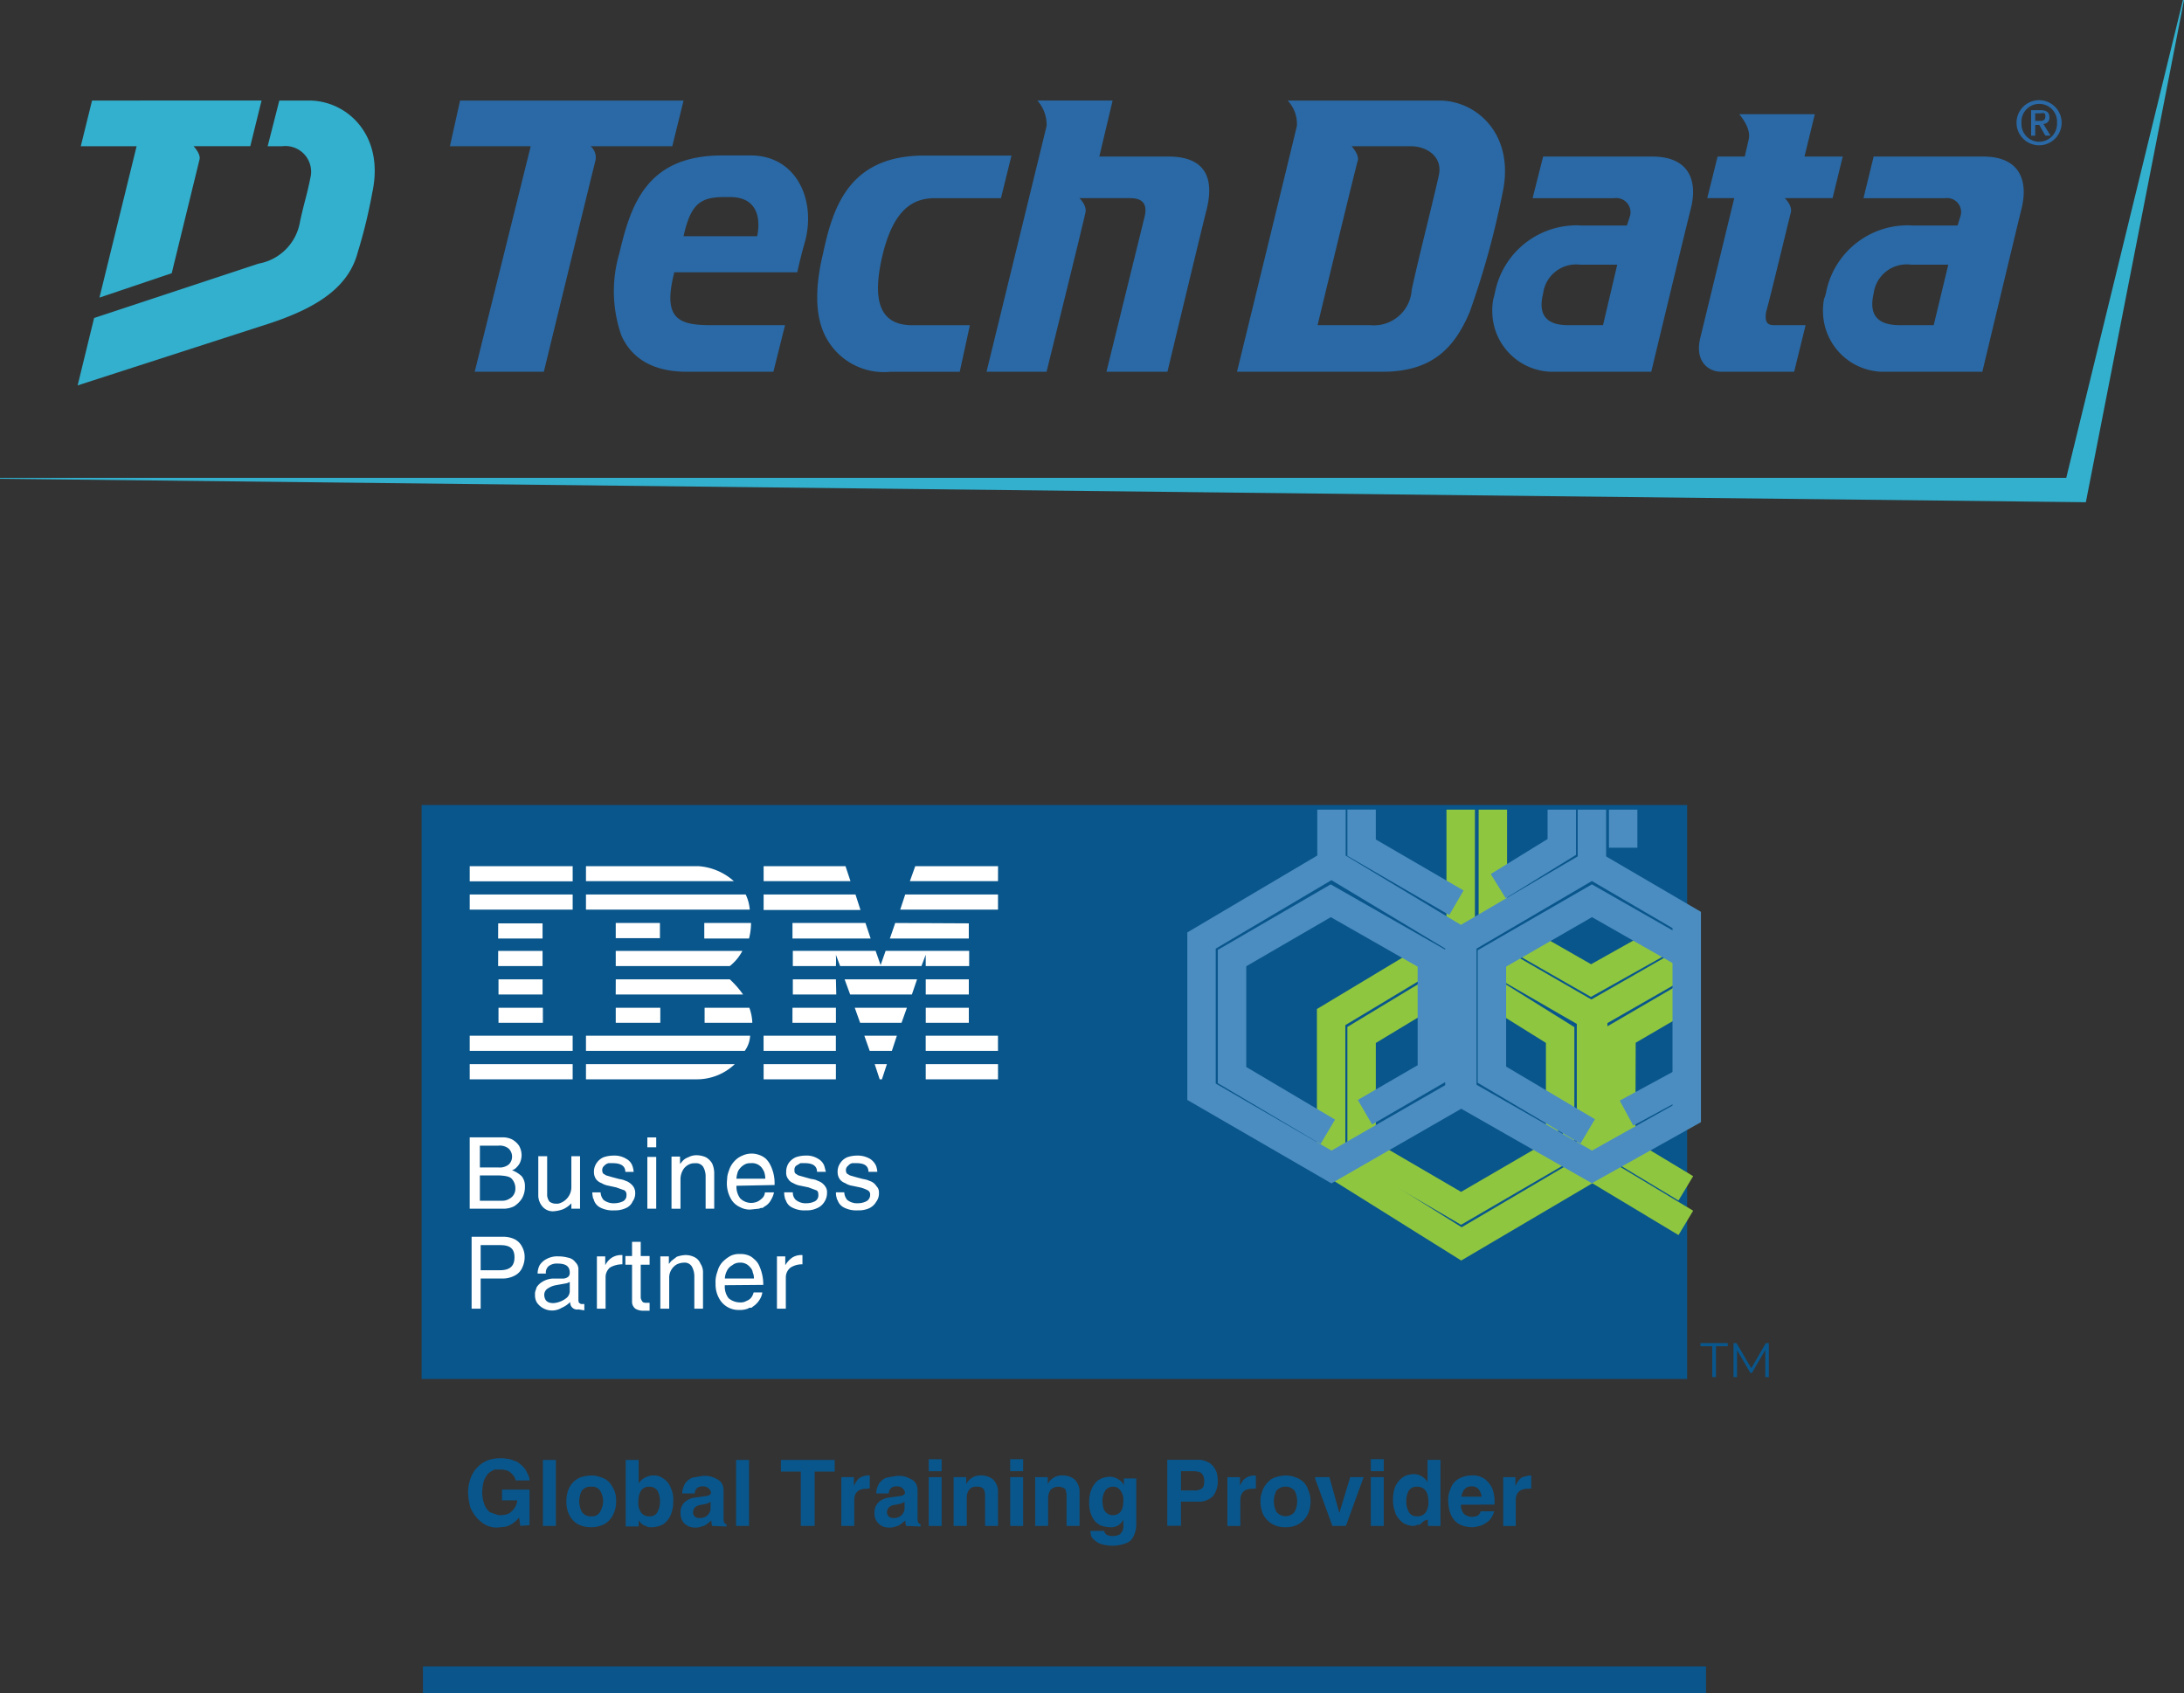 <svg xmlns="http://www.w3.org/2000/svg" width="153.675" height="119.155" viewBox="0 0 153.675 119.155">
  <rect x="0" y="0" width="153.675" height="119.155" fill="#333333" stroke="none"/>
  <g id="ibm-training" transform="translate(0.5)">
    <path id="Path_384" data-name="Path 384" d="M227.6,435.5h89.044v40.386H227.6Z" transform="translate(-198.432 -378.855)" fill="#09568c"/>
    <path id="Path_385" data-name="Path 385" d="M290.773,469.654h-6.2l.377-1.054h5.827ZM274.281,468.6h5.762l.351,1.054h-6.113Zm-4.565,0a4.162,4.162,0,0,1,2.471,1.054H261.781V468.6Zm-16.115,0h7.245v1.067H253.6Zm37.173,3.057h-6.881l.351-1.067h6.529Zm-9.677.026h-6.816V470.59h6.464Zm-8.077-1.093a3.017,3.017,0,0,1,.286,1.067H261.781V470.59Zm-19.419,0h7.245v1.067H253.6Zm29.564,3.1.377-1.093,5.177.026v1.067Zm-1.717-1.093.364,1.093h-5.5v-1.093Zm-8.051,0a4.5,4.5,0,0,1-.143,1.093h-3.148v-1.093Zm-17.793.026h3.122v1.067H255.6Zm8.272-.026h3.109v1.067h-3.109Zm15.491,2.237c.013.26.013.533,0,.793h-3.031v-1.067h5.827l.351,1,.351-1h5.879v1.067h-3.057v-.793l-.3.793h-5.723Zm-15.491-.273h8.91a3.342,3.342,0,0,1-.884,1.067h-8.025Zm-8.272,0h3.122v1.067H255.6Zm30.085,2h3.031v1.067h-3.031Zm-6.321,0h-3.031v1.067h3.057Zm5.71,0-.364,1.067h-4.344l-.39-1.067Zm-21.2,0H271.9a6.637,6.637,0,0,1,.936,1.067h-8.962Zm-5.151,1.067V476.56h-3.1v1.067Zm26.963.936h3.031v1.054h-3.031Zm-9.378,0h3.057v1.054H276.31Zm7.674,1.054.377-1.054h-3.668l.377,1.054Zm-20.109,0v-1.054h3.135v1.054Zm9.4-1.054a3.306,3.306,0,0,1,.208,1.054h-3.356v-1.054Zm-17.65,0h3.122v1.054h-3.122Zm30.059,1.964h5.086v1.067h-5.086Zm-11.407,0h5.086v1.067h-5.086Zm9.027,1.067h-1.561l-.377-1.067h2.289ZM253.6,480.527v1.067h7.245v-1.067Zm19.731,0a1.964,1.964,0,0,1-.377,1.067H261.781v-1.067Zm9.274,3.07h-.156l-.351-1.067h.858Zm3.083-1.067h5.086V483.6h-5.086ZM261.781,483.6V482.53h10.47a3.876,3.876,0,0,1-2.705,1.067h-7.765m12.5-1.067h5.086V483.6h-5.086Zm-13.436,0V483.6H253.6V482.53Z" transform="translate(-221.05 -407.65)" fill="#fff"/>
    <path id="Path_386" data-name="Path 386" d="M740.769,451.033l-4.669,2.822v8.116l7,4.084L750.069,462v-8.142l-4.526-2.822M743.072,438v8.715" transform="translate(-640.792 -381.03)" fill="none" stroke="#8fc640" stroke-miterlimit="10" stroke-width="2"/>
    <path id="Path_387" data-name="Path 387" d="M730.981,438v7.6m-4.825,3.057-6.555,3.941v10.223l9.17,5.736,9.118-5.372V452.5l-6.673-3.85m2.055-1.262,4.617,2.64,4.5-2.523m2.172,1.2-6.516,3.733-.039,10.7,6.555,3.941m0-2.432-4.552-2.744.026-8.077,4.591-2.679" transform="translate(-626.438 -381.03)" fill="none" stroke="#8fc640" stroke-miterlimit="10" stroke-width="2"/>
    <path id="Path_388" data-name="Path 388" d="M842.712,605.8l-.312-.208V603.5l.351.156Z" transform="translate(-733.266 -525.004)" fill="#09568c"/>
    <path id="Path_389" data-name="Path 389" d="M658.644,438v3.8l-9.144,5.411v10.64l9.144,5.294,9-5.177V447.209l-9-5.411m2.12-3.8v2.679l6.672,3.876M661,459.292l4.708-2.731v-8.09l-7.115-4.058-6.946,4.032v8.233l6.738,3.993M674.85,438v2.627l-4.474,2.757m8.793-2.705V438m-2.2,0v3.863l-9.118,5.346v10.731l9.118,5.2,6.672-3.733V445.765l-6.672-3.9" transform="translate(-565.456 -381.03)" fill="none" stroke="#4b8dc1" stroke-miterlimit="10" stroke-width="2"/>
    <path id="Path_390" data-name="Path 390" d="M820.049,490.955l-6.412-3.655-7.037,4.058v8.181l6.738,3.993" transform="translate(-702.122 -423.918)" fill="none" stroke="#4b8dc1" stroke-miterlimit="10" stroke-width="2"/>
    <path id="Path_391" data-name="Path 391" d="M879.4,586.8l4.24-2.3" transform="translate(-765.453 -508.475)" fill="#0a568c" stroke="#4b8dc1" stroke-miterlimit="10" stroke-width="2"/>
    <path id="Path_392" data-name="Path 392" d="M256.381,793.659l-.091-.585a2.273,2.273,0,0,1-.494.442,1.443,1.443,0,0,1-.507.208l-.559.052a1.68,1.68,0,0,1-.754-.169,2.251,2.251,0,0,1-.65-.507,2.823,2.823,0,0,1-.468-.754,4.682,4.682,0,0,1-.156-1.04,2.849,2.849,0,0,1,.039-.468,3.066,3.066,0,0,1,.117-.468A2.159,2.159,0,0,1,254,789.08a2.624,2.624,0,0,1,1-.182h.169l.481.065.468.169a2.109,2.109,0,0,1,.637.585l.182.364a.768.768,0,0,1,.091.377h-.975a.925.925,0,0,0-.143-.325,1.653,1.653,0,0,0-.351-.325,1.508,1.508,0,0,0-.533-.117h-.442a1.884,1.884,0,0,0-.442.26,1.73,1.73,0,0,0-.325.533,2.966,2.966,0,0,0-.117.819,2.394,2.394,0,0,0,.156.858,1.379,1.379,0,0,0,.377.533l.585.208H255a1.419,1.419,0,0,0,.52-.091,1.249,1.249,0,0,0,.65-.95h-1.08v-.754h1.938v2.5Zm1.587,0v-4.643h.91v4.643Zm4.943-.793a1.573,1.573,0,0,1-.585.65,1.977,1.977,0,0,1-.949.234,1.924,1.924,0,0,1-1.028-.26,1.574,1.574,0,0,1-.559-.676,2.093,2.093,0,0,1-.169-.884,2.354,2.354,0,0,1,.091-.676,1.7,1.7,0,0,1,.312-.585,1.47,1.47,0,0,1,.559-.416,2.838,2.838,0,0,1,.793-.143,1.9,1.9,0,0,1,.715.143,1.275,1.275,0,0,1,.559.351,2.687,2.687,0,0,1,.351.585,1.807,1.807,0,0,1,.117.741A1.938,1.938,0,0,1,262.91,792.865Zm-.91-1.678a.65.65,0,0,0-.624-.286.754.754,0,0,0-.676.286,1.626,1.626,0,0,0,0,1.47.728.728,0,0,0,.676.325.637.637,0,0,0,.624-.325,1.742,1.742,0,0,0,.208-.728A1.522,1.522,0,0,0,262,791.187Zm4.943,1.743a1.547,1.547,0,0,1-.507.611,1.808,1.808,0,0,1-.728.208h-.3l-.286-.117a.845.845,0,0,1-.416-.377v.442h-.911v-4.682h.911v1.652a1.118,1.118,0,0,1,.468-.416,1.2,1.2,0,0,1,.559-.143,1.119,1.119,0,0,1,.767.26,1.249,1.249,0,0,1,.468.624,1.834,1.834,0,0,1,.169.911A2.327,2.327,0,0,1,266.942,792.93Zm-.91-1.743a.676.676,0,0,0-.6-.286c-.494,0-.754.377-.754,1.119a1.132,1.132,0,0,0,.2.7.663.663,0,0,0,.6.26.546.546,0,0,0,.559-.325,1.443,1.443,0,0,0,.169-.7A1.613,1.613,0,0,0,266.032,791.187Zm3.85,2.471a.117.117,0,0,1-.039-.078h0v-.065a1.43,1.43,0,0,1-.026-.234l-.325.26a.858.858,0,0,1-.351.156,1.1,1.1,0,0,1-.4.078,1.3,1.3,0,0,1-.507-.078,1.249,1.249,0,0,1-.416-.325,1.171,1.171,0,0,1-.169-.585.989.989,0,0,1,.3-.806,1.288,1.288,0,0,1,.7-.312l.845-.117c.182-.039.3-.117.3-.247a.546.546,0,0,0-.559-.429.6.6,0,0,0-.416.117.508.508,0,0,0-.169.377h-.884a1.47,1.47,0,0,1,.208-.7,1.235,1.235,0,0,1,.468-.39l.377-.078.416-.065a1.678,1.678,0,0,1,.936.208.845.845,0,0,1,.416.377,1.145,1.145,0,0,1,.091.416v1.886a1.066,1.066,0,0,0,.026.351.26.26,0,0,0,.182.169v.156Zm-.117-1.7a.936.936,0,0,1-.351.156l-.416.078a.7.7,0,0,0-.351.182.5.5,0,0,0-.117.325.351.351,0,0,0,.117.286.377.377,0,0,0,.325.117h.169l.182-.052a.649.649,0,0,0,.286-.208.689.689,0,0,0,.156-.377Zm1.795,1.7v-4.643h.911v4.643Zm5.528-3.824v3.824h-.976v-3.824h-1.4v-.819h3.785v.819Zm3.642,1.21c-.559,0-.858.26-.858.819v1.795h-.91v-3.434h.884v.585h.026a1.2,1.2,0,0,1,.208-.351.6.6,0,0,1,.273-.234,1.235,1.235,0,0,1,.442-.117h.169v.911Zm2.8,2.614a.117.117,0,0,1-.039-.078h0v-.065a1.42,1.42,0,0,1-.026-.234l-.325.26a.858.858,0,0,1-.351.156,1.1,1.1,0,0,1-.4.078,1.3,1.3,0,0,1-.507-.078,1.091,1.091,0,0,1-.4-.325.871.871,0,0,1-.182-.585.988.988,0,0,1,.3-.806,1.287,1.287,0,0,1,.7-.312l.845-.117c.182-.039.3-.117.3-.247a.546.546,0,0,0-.559-.429.6.6,0,0,0-.416.117.507.507,0,0,0-.169.377h-.884a1.469,1.469,0,0,1,.208-.7,1.235,1.235,0,0,1,.468-.39l.377-.078.416-.065a1.677,1.677,0,0,1,.936.208.846.846,0,0,1,.416.377,1.146,1.146,0,0,1,.091.416v1.886a1.065,1.065,0,0,0,.026.351.26.26,0,0,0,.182.169v.156Zm-.117-1.7a.935.935,0,0,1-.351.156l-.416.078a.7.7,0,0,0-.351.182.494.494,0,0,0-.117.325.351.351,0,0,0,.117.286.39.39,0,0,0,.325.117h.169l.182-.052a.649.649,0,0,0,.286-.208.689.689,0,0,0,.156-.377Zm1.7-2.146v-.845h.91v.845Zm0,3.85v-3.434h.91v3.434Z" transform="translate(-220.267 -686.288)" fill="#09568c"/>
    <path id="B" d="M517.611,801.746v-2.081a1.171,1.171,0,0,0-.091-.507.572.572,0,0,0-.494-.169.6.6,0,0,0-.533.208.936.936,0,0,0-.169.585v1.964H515.4v-3.434h.884v.494a1.106,1.106,0,0,1,1.028-.611,1.366,1.366,0,0,1,.65.143.923.923,0,0,1,.416.416,1.12,1.12,0,0,1,.143.611v2.38Z" transform="translate(-448.798 -694.375)" fill="#09568c"/>
    <path id="Path_393" data-name="Path 393" d="M546,790.245V789.4h.911v.845Zm0,3.85v-3.434h.911V794.1Z" transform="translate(-475.418 -686.724)" fill="#09568c"/>
    <path id="B-2" data-name="B" d="M561.711,801.746v-2.081a1.391,1.391,0,0,0-.091-.507.793.793,0,0,0-1.027.039,1.039,1.039,0,0,0-.182.585v1.964h-.91v-3.434h.884v.494a1.106,1.106,0,0,1,1.028-.611,1.367,1.367,0,0,1,.65.143.924.924,0,0,1,.416.416,1.119,1.119,0,0,1,.143.611v2.38Z" transform="translate(-487.162 -694.375)" fill="#09568c"/>
    <path id="Path_394" data-name="Path 394" d="M591.832,794.772a.9.9,0,0,1-.533.533,2.654,2.654,0,0,1-1.054.182,2.586,2.586,0,0,1-.624-.091,1.249,1.249,0,0,1-.585-.325.69.69,0,0,1-.208-.26,1.643,1.643,0,0,1-.052-.364h.963a.443.443,0,0,0,.182.273,1.054,1.054,0,0,0,.911-.026.846.846,0,0,0,.208-.273h0a.378.378,0,0,0,.026-.117.481.481,0,0,0,.026-.234v-.416a.936.936,0,0,1-.91.533,2.015,2.015,0,0,1-.728-.143,1.288,1.288,0,0,1-.559-.585,2.2,2.2,0,0,1-.208-1.041,2.108,2.108,0,0,1,.143-.845,1.627,1.627,0,0,1,.468-.676,1.576,1.576,0,0,1,.833-.26,1.028,1.028,0,0,1,.585.169.859.859,0,0,1,.416.442v-.494H592v3.265A1.873,1.873,0,0,1,591.832,794.772Zm-.937-3.148a.585.585,0,0,0-.559-.286.637.637,0,0,0-.507.26,1.326,1.326,0,0,0-.208.793,2.417,2.417,0,0,0,.065.442.651.651,0,0,0,.234.351.611.611,0,0,0,.416.156c.494,0,.754-.325.754-1A1.066,1.066,0,0,0,590.9,791.624Zm6.516.364a1.405,1.405,0,0,1-1.106.4h-1.158v1.7h-.963v-4.643h2.146a1.247,1.247,0,0,1,.611.117,1.158,1.158,0,0,1,.442.3,1.7,1.7,0,0,1,.273.468,2,2,0,0,1,.078.559A1.743,1.743,0,0,1,597.412,791.988Zm-.793-1.561c-.078-.117-.312-.182-.676-.182h-.793V791.6h.91a.886.886,0,0,0,.481-.091.351.351,0,0,0,.2-.234,1.08,1.08,0,0,0,.039-.351A.689.689,0,0,0,596.619,790.428Zm3.564,1.054c-.559,0-.858.26-.858.819V794.1h-.91v-3.434h.884v.585l.208-.351a1.093,1.093,0,0,1,.3-.234,1.238,1.238,0,0,1,.429-.117h.182v.91Zm3.876,1.821a1.64,1.64,0,0,1-.611.65,1.7,1.7,0,0,1-.936.234,1.782,1.782,0,0,1-1-.26,1.665,1.665,0,0,1-.6-.676,2.329,2.329,0,0,1-.169-.884,1.729,1.729,0,0,1,.117-.676,1.444,1.444,0,0,1,.325-.585,1.379,1.379,0,0,1,.559-.416,2.591,2.591,0,0,1,.767-.143,2.016,2.016,0,0,1,.728.143,1.573,1.573,0,0,1,.559.351,1.535,1.535,0,0,1,.325.585,1.834,1.834,0,0,1,.143.741A2.094,2.094,0,0,1,604.058,793.3Zm-.91-1.678a.859.859,0,0,0-1.2-.091l-.091.091a1.626,1.626,0,0,0,0,1.47.819.819,0,0,0,1.158.143.678.678,0,0,0,.13-.143A1.626,1.626,0,0,0,603.148,791.624Zm3.655,2.328-.065.143H605.8l-1.21-3.317v-.117h1l.7,2.523.767-2.523H608Zm1.7-3.707V789.4h.911v.845Zm0,3.85v-3.434h.911V794.1Zm4.019,0v-.442l-.234.065-.26.208c0,.026-.052.052-.117.091h-.143a.716.716,0,0,1-.234.078,1.469,1.469,0,0,1-.741-.2,1.768,1.768,0,0,1-.533-.624c-.052-.156-.1-.312-.143-.468a2.708,2.708,0,0,1-.052-.559,2.91,2.91,0,0,1,.078-.676,1.5,1.5,0,0,1,.273-.559,1.588,1.588,0,0,1,.468-.416,1.989,1.989,0,0,1,.611-.143,1.158,1.158,0,0,1,1,.559v-1.561h.911V794.1Zm-.754-2.757a.65.65,0,0,0-.6.286,1.573,1.573,0,0,0-.169.767,1.443,1.443,0,0,0,.169.7.585.585,0,0,0,.559.325.689.689,0,0,0,.741-.468,1.29,1.29,0,0,0,.091-.494C612.565,791.715,612.292,791.338,611.771,791.338Zm3.083,1.262a.911.911,0,0,0,.208.65.872.872,0,0,0,.611.208,1.16,1.16,0,0,0,.364-.091.534.534,0,0,0,.2-.3h.95a1.6,1.6,0,0,1-.325.624,2.11,2.11,0,0,1-.533.351,2.237,2.237,0,0,1-.65.143c-1.145,0-1.7-.65-1.73-1.886a1.9,1.9,0,0,1,.182-.845,1.222,1.222,0,0,1,.52-.65,1.86,1.86,0,0,1,.949-.26,1.43,1.43,0,0,1,.937.26,1.781,1.781,0,0,1,.533.7,2.629,2.629,0,0,1,.143.949v.143Zm1.21-1.119a.637.637,0,0,0-.468-.169c-.39,0-.624.234-.715.728H616.3A1.08,1.08,0,0,0,616.064,791.481Zm3.5,0c-.559,0-.858.26-.858.819V794.1h-.884v-3.434h.858v.585h.026a1.2,1.2,0,0,1,.208-.351.639.639,0,0,1,.26-.234l.442-.117h.182v.91Z" transform="translate(-512.548 -686.724)" fill="#09568c"/>
    <path id="Path_395" data-name="Path 395" d="M257.281,619.583a1.769,1.769,0,0,1-.559.559,1.678,1.678,0,0,1-.793.169H253.6v-5.021h2.276a1.483,1.483,0,0,1,.7.143,1.458,1.458,0,0,1,.494.442,1.392,1.392,0,0,1,.182.676,1.431,1.431,0,0,1-.091.468,1.041,1.041,0,0,1-.234.351.7.7,0,0,1-.351.234,2.028,2.028,0,0,1,.676.416,1.067,1.067,0,0,1,.234.7A1.652,1.652,0,0,1,257.281,619.583Zm-.936-3.5a1.014,1.014,0,0,0-.741-.208h-1.288v1.535h1.314a1.015,1.015,0,0,0,.715-.208.741.741,0,0,0,.234-.507A.78.78,0,0,0,256.344,616.084Zm.234,2.146c-.143-.182-.442-.234-.91-.26h-1.353v1.782h1.561a.923.923,0,0,0,.52-.143.78.78,0,0,0,.325-.325.767.767,0,0,0,.091-.377.975.975,0,0,0-.234-.676Zm4.175,2.081v-.377a1.846,1.846,0,0,1-.585.416,2.419,2.419,0,0,1-.676.143.949.949,0,0,1-.767-.325,1.21,1.21,0,0,1-.3-.793v-2.757h.624v2.666a.793.793,0,0,0,.169.533.78.78,0,0,0,.442.143h.156a1.2,1.2,0,0,0,.936-1.119v-2.224h.611v3.694Zm4.292-.468a.91.91,0,0,1-.494.442,1.756,1.756,0,0,1-.767.143,1.9,1.9,0,0,1-1-.2.9.9,0,0,1-.442-.507c0-.026-.026-.052-.026-.117h-.039v-.052a2,2,0,0,1-.052-.39h.585a.872.872,0,0,0,.208.533,1.171,1.171,0,0,0,.767.234,1.456,1.456,0,0,0,.611-.143.468.468,0,0,0,.234-.442.351.351,0,0,0-.143-.325l-.585-.208-.533-.117a1.417,1.417,0,0,1-.494-.182.845.845,0,0,1-.39-.286.859.859,0,0,1-.143-.468,1.053,1.053,0,0,1,.182-.65,1.106,1.106,0,0,1,.494-.416,2.149,2.149,0,0,1,.7-.117,1.586,1.586,0,0,1,.91.234.9.9,0,0,1,.416.481,1.571,1.571,0,0,1,.091.429h-.585c0-.4-.3-.611-.884-.611h-.3a.6.6,0,0,0-.3.182.39.39,0,0,0-.143.312.455.455,0,0,0,.065.234l.208.13.4.117.533.143h.026l.234.052.3.117a1.237,1.237,0,0,1,.4.325.78.78,0,0,1,.156.468.975.975,0,0,1-.208.65Zm1.054-3.85v-.7h.624v.7Zm0,4.318v-3.642h.624v3.642Zm4.1,0v-2.263a1.314,1.314,0,0,0-.182-.7.611.611,0,0,0-.559-.234.871.871,0,0,0-.533.143.937.937,0,0,0-.351.39,1.3,1.3,0,0,0-.143.585v2.081H267.8v-3.668h.6v.52l.169-.2a.974.974,0,0,1,.416-.273,1.194,1.194,0,0,1,.559-.143,1.7,1.7,0,0,1,.676.143,1.2,1.2,0,0,1,.442.442,1.7,1.7,0,0,1,.143.676v2.5Zm2.172-1.613a1.365,1.365,0,0,0,.26.884,1.093,1.093,0,0,0,1.262.208,1.355,1.355,0,0,0,.364-.3.7.7,0,0,0,.117-.325h.637a1.716,1.716,0,0,1-.2.507,1.105,1.105,0,0,1-.481.494l-.117.091H274.1l-.143.052-.624.065a1.443,1.443,0,0,1-.728-.182,1.391,1.391,0,0,1-.559-.468,2.185,2.185,0,0,1-.351-1.21c0-.169.026-.312.026-.429a1.873,1.873,0,0,1,.117-.442,1.678,1.678,0,0,1,.39-.676,1.548,1.548,0,0,1,.559-.39,1.524,1.524,0,0,1,.637-.143,1.481,1.481,0,0,1,.533.091,1.39,1.39,0,0,1,.468.26,1.56,1.56,0,0,1,.325.442,2.823,2.823,0,0,1,.3,1.418Zm1.964-.937a1.521,1.521,0,0,0-.2-.351.871.871,0,0,0-.767-.3.78.78,0,0,0-.507.143,1.157,1.157,0,0,0-.377.416,1.859,1.859,0,0,0-.117.533H274.4A1.653,1.653,0,0,0,274.333,617.762Zm4.214,2.081a1.106,1.106,0,0,1-.533.442,1.614,1.614,0,0,1-.741.143,1.848,1.848,0,0,1-.989-.2.845.845,0,0,1-.442-.507l-.065-.117v-.052a1.341,1.341,0,0,1-.052-.39h.611a.689.689,0,0,0,.208.533,1.109,1.109,0,0,0,.767.234,1.3,1.3,0,0,0,.585-.143.468.468,0,0,0,.234-.442c0-.156-.026-.273-.143-.325l-.559-.208-.559-.117a1.391,1.391,0,0,1-.507-.182.689.689,0,0,1-.351-.286.676.676,0,0,1-.143-.468,1.131,1.131,0,0,1,.169-.65,1.222,1.222,0,0,1,.507-.416,2.142,2.142,0,0,1,.7-.117,1.508,1.508,0,0,1,.884.234.949.949,0,0,1,.416.481c.052.169.078.312.117.429h-.624c0-.4-.286-.611-.845-.611h-.325l-.3.182a.351.351,0,0,0-.117.312.3.3,0,0,0,.065.234l.2.13.416.117.507.143h.052l.234.052.273.117a.976.976,0,0,1,.4.325.689.689,0,0,1,.143.468A1.132,1.132,0,0,1,278.547,619.843Zm3.642,0a1.093,1.093,0,0,1-.494.442,1.756,1.756,0,0,1-.767.143,1.9,1.9,0,0,1-1-.2.9.9,0,0,1-.442-.507l-.065-.117v-.052a1.016,1.016,0,0,1-.052-.39h.585a.872.872,0,0,0,.208.533,1.109,1.109,0,0,0,.767.234,1.3,1.3,0,0,0,.585-.143.494.494,0,0,0,.26-.442.325.325,0,0,0-.169-.325,2.236,2.236,0,0,0-.559-.208l-.559-.117a1.208,1.208,0,0,1-.468-.182.793.793,0,0,1-.39-.286.859.859,0,0,1-.143-.468,1.053,1.053,0,0,1,.182-.65,1.106,1.106,0,0,1,.494-.416,2.149,2.149,0,0,1,.7-.117,1.7,1.7,0,0,1,.91.234,1.144,1.144,0,0,1,.416.481,1.574,1.574,0,0,1,.091.429h-.624c0-.4-.26-.611-.845-.611h-.3a.519.519,0,0,0-.286.182.377.377,0,0,0-.156.312.456.456,0,0,0,.065.234l.208.13.4.117.533.143h.026l.234.052.3.117a.833.833,0,0,1,.377.325.6.6,0,0,1,.182.468A.976.976,0,0,1,282.189,619.843Zm-24.882,4.591a1.144,1.144,0,0,1-.494.559,1.807,1.807,0,0,1-.858.234h-1.587v2.12h-.637v-5.06h2.224a1.847,1.847,0,0,1,.793.169,1.171,1.171,0,0,1,.533.533,1.457,1.457,0,0,1,.182.741A1.677,1.677,0,0,1,257.307,624.434Zm-1.548-1.561h-1.392v1.769h1.353c.715,0,1.028-.3,1.028-.91S256.436,622.874,255.759,622.874Zm5.489,4.526a.481.481,0,0,1-.572-.4.363.363,0,0,1-.013-.117,1.81,1.81,0,0,1-.585.4,1.3,1.3,0,0,1-1.743-.351.95.95,0,0,1-.143-.494v-.091a.714.714,0,0,1,.026-.234l.091-.273a1.2,1.2,0,0,1,.39-.377,1.563,1.563,0,0,1,.754-.234h.767a.649.649,0,0,0,.3-.117.364.364,0,0,0,.117-.3c0-.442-.273-.637-.858-.637a.936.936,0,0,0-.611.169.585.585,0,0,0-.208.533h-.585a1.3,1.3,0,0,1,.143-.585,1.237,1.237,0,0,1,.494-.442,1.562,1.562,0,0,1,.806-.182,2.6,2.6,0,0,1,.7.091.819.819,0,0,1,.52.325.663.663,0,0,1,.208.52v2.12a.534.534,0,0,0,.039.208l.143.091h.234v.442Zm-.611-1.938a.755.755,0,0,1-.325.117l-.65.117a1.508,1.508,0,0,0-.611.26.52.52,0,0,0-.208.442c.026.39.234.559.65.559a1.613,1.613,0,0,0,.494-.117,1.562,1.562,0,0,0,.468-.286.637.637,0,0,0,.182-.442Zm2.822-1a.885.885,0,0,0-.3.676v2.211h-.611v-3.681h.585v.624a1.327,1.327,0,0,1,.468-.533,1.235,1.235,0,0,1,.741-.182v.65a1.73,1.73,0,0,0-.885.234Zm2.315,3.031a1.04,1.04,0,0,1-.52-.143.624.624,0,0,1-.234-.442v-2.653h-.468v-.611h.468v-1h.611v1h.624v.611h-.624v2.328a.521.521,0,0,0,.117.26c.026.065.091.065.182.091h.325v.559Zm3.629-.143v-2.263a1.391,1.391,0,0,0-.182-.715.585.585,0,0,0-.559-.26,1.129,1.129,0,0,0-.533.143,1.08,1.08,0,0,0-.494.975v2.12h-.624v-3.681h.6v.533l.169-.208.39-.3a2.123,2.123,0,0,1,.585-.117,1.365,1.365,0,0,1,.676.156.845.845,0,0,1,.4.442,1.106,1.106,0,0,1,.182.676v2.5Zm2.146-1.652a1.34,1.34,0,0,0,.26.91,1.249,1.249,0,0,0,.819.3.806.806,0,0,0,.468-.117.689.689,0,0,0,.364-.3,1.106,1.106,0,0,0,.117-.286h.611a1.209,1.209,0,0,1-.182.494,1.549,1.549,0,0,1-.468.494l-.117.091h-.143l-.117.065a1.652,1.652,0,0,1-.624.091,1.55,1.55,0,0,1-1.288-.65,2,2,0,0,1-.351-1.21,1.884,1.884,0,0,1,.026-.468,2.494,2.494,0,0,1,.117-.416,1.5,1.5,0,0,1,.39-.676,2.384,2.384,0,0,1,.546-.4,1.4,1.4,0,0,1,.65-.117,1.467,1.467,0,0,1,.533.078,1.054,1.054,0,0,1,.442.273,1.185,1.185,0,0,1,.351.442,3.134,3.134,0,0,1,.3,1.379Zm1.964-.91a.612.612,0,0,0-.182-.351.858.858,0,0,0-.754-.325.807.807,0,0,0-.507.182.872.872,0,0,0-.377.4,1.3,1.3,0,0,0-.143.533H273.6A1.041,1.041,0,0,0,273.513,624.786Zm2.653-.325a.872.872,0,0,0-.325.676v2.211h-.624v-3.681h.585v.624a1.718,1.718,0,0,1,.481-.533,1.171,1.171,0,0,1,.728-.182v.65a1.483,1.483,0,0,0-.845.234Z" transform="translate(-221.05 -535.26)" fill="#fff"/>
    <path id="Path_396" data-name="Path 396" d="M228.3,901.5h90.28v1.9H228.3Z" transform="translate(-199.04 -784.244)" fill="#0a568c"/>
    <path id="Path_397" data-name="Path 397" d="M57.8,54.4H55.69l-.819,3.213H55.9a1.809,1.809,0,0,1,1.977,2.224c-.286,1.4-.364,1.431-.728,3.07a3.594,3.594,0,0,1-2.914,2.966L42.658,69.7,41.5,74.443l13.618-4.4c3.538-1.184,5.5-2.679,6.1-4.995a36.161,36.161,0,0,0,1.015-4.175C63.117,56.793,60.412,54.4,57.8,54.4Z" transform="translate(-36.537 -47.324)" fill="#32b0ce"/>
    <path id="Path_398" data-name="Path 398" d="M43.993,54.4h0L43.2,57.613h3.928L44.514,68.265,49.6,66.548l1.964-8.038c.065-.39-.429-.9-.429-.9h3.993l.793-3.213Z" transform="translate(-38.016 -47.324)" fill="#32b0ce"/>
    <path id="Path_399" data-name="Path 399" d="M146.269,35.339h0L-.5,33.688v-.065H144.89L153.1,0h.078Z" fill="#32b0ce"/>
    <path id="Path_400" data-name="Path 400" d="M1092,55.83h0c.208,0,.429,0,.429-.325s-.221-.208-.364-.208h-.351v.533Zm-.286,1.041h-.286V55.076h.637c.442,0,.65.143.65.507a.416.416,0,0,1-.429.455l.507.832h-.364l-.429-.754h-.286Zm.286.429h0a1.268,1.268,0,0,0,1.249-1.327,1.253,1.253,0,1,0-2.5,0A1.252,1.252,0,0,0,1092,57.3Zm-1.6-1.327h0a1.587,1.587,0,1,1,1.6,1.574,1.587,1.587,0,0,1-1.6-1.574Z" transform="translate(-949.009 -47.324)" fill="#2a69a5"/>
    <path id="Path_401" data-name="Path 401" d="M341.29,84.1h-2.029c-5.32,0-6.425,3.5-7.219,6.868a9.42,9.42,0,0,0,.143,5.814c.715,1.574,2.185,2.536,4.578,2.536h6.113l.819-3.278h-5.255c-2.315,0-3.356-.507-2.536-3.72h8.65s.286-1.288.572-2.25C345.869,87.1,344.412,84.1,341.29,84.1Zm.442,5.684h-5.177c.494-2.25,1.171-2.757,2.848-2.757h.429C342.448,87.027,341.732,89.784,341.732,89.784Z" transform="translate(-288.957 -73.161)" fill="#2a69a5"/>
    <path id="Path_402" data-name="Path 402" d="M548.7,62.009h0c-.377,1.47-2.771,11.472-2.771,11.472h-4.292l2.679-10.887c.247-.976-.208-1.327-1-1.327h-3.577s.507.494.429.963-2.745,11.251-2.745,11.251H533.2l4.227-17.3a2.577,2.577,0,0,0-.65-1.782h5.294l-.936,3.941H546C548.639,58.341,549.211,59.9,548.7,62.009Z" transform="translate(-464.283 -47.324)" fill="#2a69a5"/>
    <path id="Path_403" data-name="Path 403" d="M252.8,57.613h0a1.056,1.056,0,0,1,.351.963c-.143.533-3.642,14.906-3.642,14.906h-4.865l3.941-15.868H242.9l.715-3.213h15.725l-.793,3.213Z" transform="translate(-211.742 -47.324)" fill="#2a69a5"/>
    <path id="Path_404" data-name="Path 404" d="M682.942,54.4H672.264a2.4,2.4,0,0,1,.65,1.782c-.572,2.393-4.214,17.3-4.214,17.3h10.249c3.577,0,5.086-1.782,6.113-4.175a59.306,59.306,0,0,0,2.328-8.428C688.262,56.793,685.57,54.4,682.942,54.4Zm-.065,5.359h0c-.286,1.353-1.535,6.256-1.886,7.973a2.662,2.662,0,0,1-2.927,2.471h-3.694s2.679-11.121,2.822-11.55-.429-1.041-.429-1.041h4.149c1.223,0,2.328.819,1.964,2.146Z" transform="translate(-582.159 -47.324)" fill="#2a69a5"/>
    <path id="Path_405" data-name="Path 405" d="M818.043,84.7h-7.687l-.741,2.927h5.749a1,1,0,0,1,1.106,1.249l-.221.676H813.1a5.854,5.854,0,0,0-6.113,4.617,5.353,5.353,0,0,1-.13.533,4.011,4.011,0,0,0-.078.963,4.265,4.265,0,0,0,4.071,4.175h7.115s2.276-9.469,2.783-11.472S820.6,84.7,818.043,84.7ZM814.57,96.562h-2.484c-1.158,0-2.185-.442-1.73-2.224a2.335,2.335,0,0,1,2.614-2.029h2.6Z" transform="translate(-702.275 -73.683)" fill="#2a69a5"/>
    <path id="Path_406" data-name="Path 406" d="M996.969,84.7h-7.726l-.715,2.927h5.762a.98.98,0,0,1,1.067,1.249l-.208.676h-3.122a5.846,5.846,0,0,0-6.113,4.617,2.2,2.2,0,0,1-.156.533,4.005,4.005,0,0,0-.078.963,4.276,4.276,0,0,0,4.084,4.175h7.128s2.263-9.469,2.757-11.472S999.5,84.7,996.969,84.7Zm-3.5,11.862h-2.393c-1.236,0-2.25-.442-1.834-2.224a2.345,2.345,0,0,1,2.653-2.029h2.6Z" transform="translate(-857.906 -73.683)" fill="#2a69a5"/>
    <path id="Path_407" data-name="Path 407" d="M446.23,90.968h0c.741-2.9,1.964-3.863,3.642-3.863h4.656l.741-3h-6.113c-5.242,0-6.425,3.5-7.141,6.868-.507,2.094-.65,4.24.143,5.814a4.618,4.618,0,0,0,4.578,2.536h4.891l.715-3.278h-4.071C445.736,96.04,445.515,93.881,446.23,90.968Z" transform="translate(-384.597 -73.161)" fill="#2a69a5"/>
    <path id="Path_408" data-name="Path 408" d="M923.837,76.641h2.25l-.806,3.278h-5.151c-.9,0-1.834-.741-1.47-2.315l2.406-9.9h-1.9l.728-2.927h1.912l.273-1.184c.221-.819-.663-1.795-.663-1.795h5.32l-.728,2.979H928.7l-.715,2.927h-3.356s.507.494.429.963c-.065.208-1.366,5.671-1.756,7.076C923.239,76.2,923.239,76.641,923.837,76.641Z" transform="translate(-799.537 -53.762)" fill="#2a69a5"/>
    <path id="Path_409" data-name="Path 409" d="M920.232,726.821H919.4V726.6h1.925v.221h-.833v2.172h-.26Z" transform="translate(-800.251 -632.093)" fill="#09568c"/>
    <path id="Path_410" data-name="Path 410" d="M939.784,726.6v2.393h-.247v-1.912l-.937,1.613h-.117l-.937-1.6v1.9H937.3V726.6h.208l1.041,1.769,1.027-1.769Z" transform="translate(-815.822 -632.093)" fill="#09568c"/>
  </g>
</svg>
